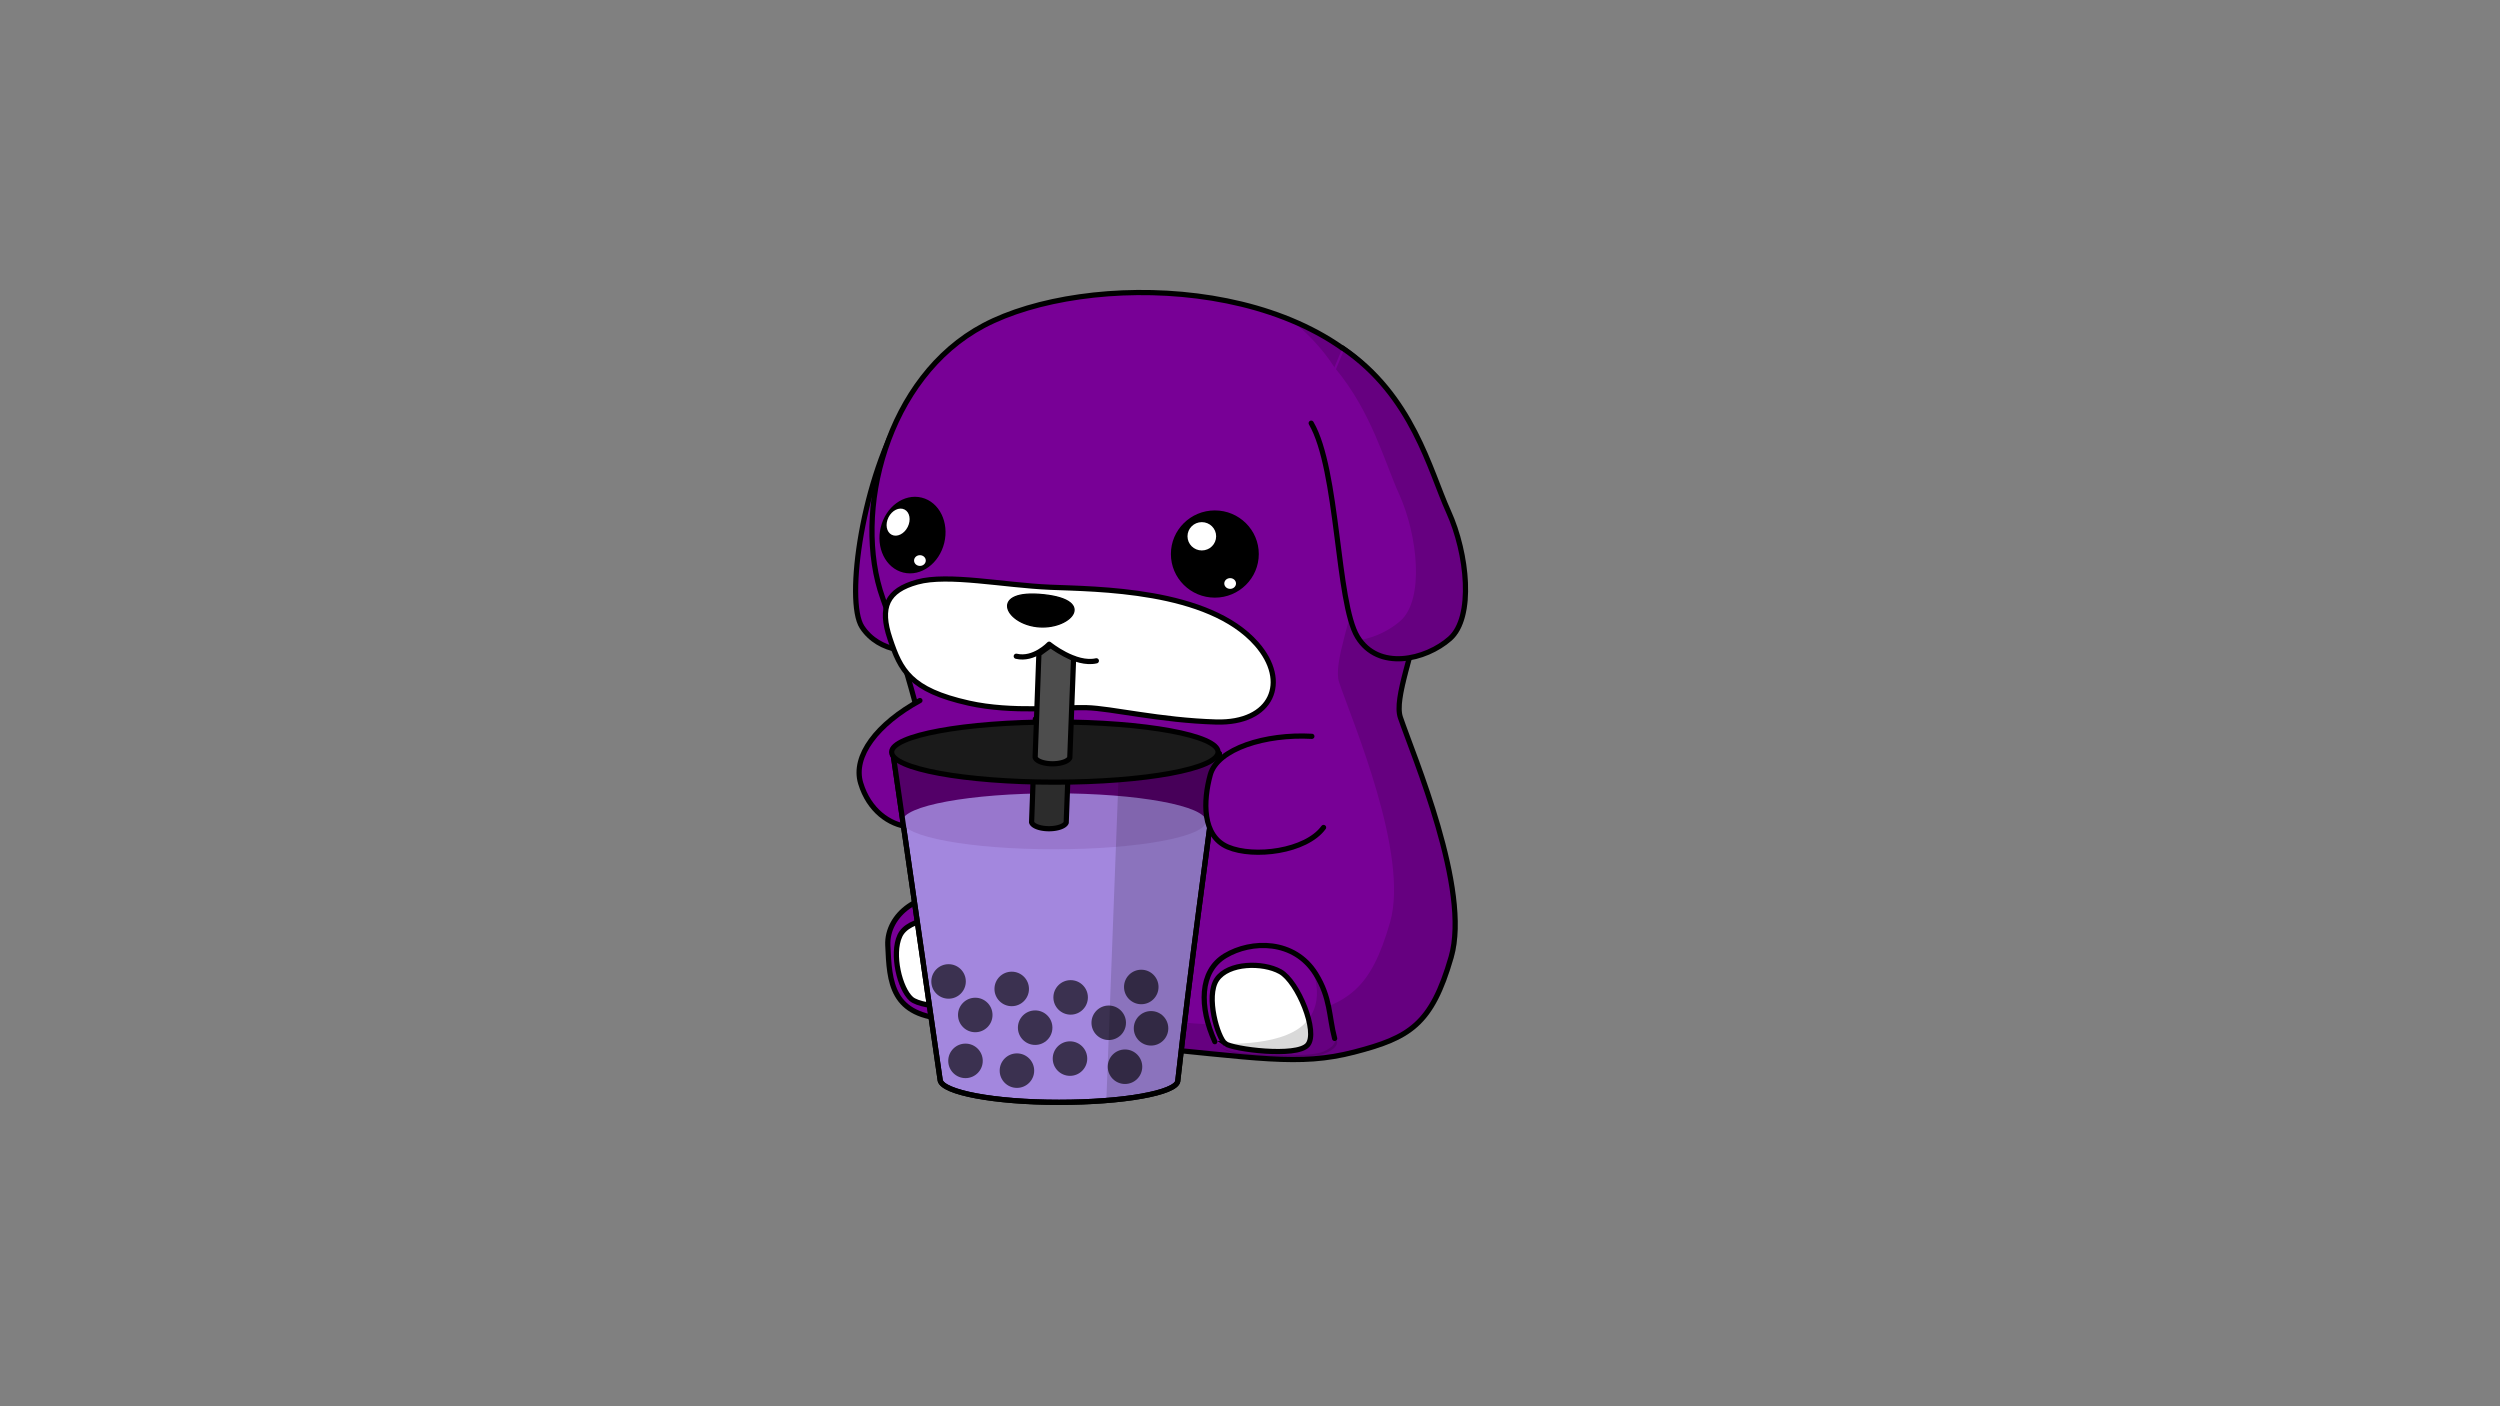 <?xml version="1.0" encoding="UTF-8" standalone="no"?>
<!-- Created with Inkscape (http://www.inkscape.org/) -->

<svg
   width="1920"
   height="1080"
   viewBox="0 0 508 285.75"
   version="1.1"
   id="svg8"
   inkscape:version="1.1 (c4e8f9ed74, 2021-05-24)"
   sodipodi:docname="bubbletea.svg"
   inkscape:export-filename="/home/dllu/sync/art/puppy/bubbletea_taro.png"
   inkscape:export-xdpi="400"
   inkscape:export-ydpi="400"
   xmlns:inkscape="http://www.inkscape.org/namespaces/inkscape"
   xmlns:sodipodi="http://sodipodi.sourceforge.net/DTD/sodipodi-0.dtd"
   xmlns="http://www.w3.org/2000/svg"
   xmlns:svg="http://www.w3.org/2000/svg"
   xmlns:rdf="http://www.w3.org/1999/02/22-rdf-syntax-ns#"
   xmlns:cc="http://creativecommons.org/ns#"
   xmlns:dc="http://purl.org/dc/elements/1.1/">
  <rect x="0" y="0" width="508" height="285.75" fill="#808080" stroke="none"/>
  <defs
     id="defs2" />
  <sodipodi:namedview
     id="base"
     pagecolor="#ffffff"
     bordercolor="#666666"
     borderopacity="1.0"
     inkscape:pageopacity="0.0"
     inkscape:pageshadow="2"
     inkscape:zoom="2"
     inkscape:cx="803"
     inkscape:cy="479.75"
     inkscape:document-units="mm"
     inkscape:current-layer="layer2"
     showgrid="false"
     units="px"
     inkscape:window-width="7676"
     inkscape:window-height="4260"
     inkscape:window-x="0"
     inkscape:window-y="28"
     inkscape:window-maximized="1"
     inkscape:pagecheckerboard="0" />
  <g
     inkscape:label="pup"
     inkscape:groupmode="layer"
     id="layer1"
     transform="translate(0,-11.25)"
     style="display:inline">
    <path
       style="fill:#780096;fill-opacity:1;stroke:#000000;stroke-width:1.058;stroke-linecap:round;stroke-linejoin:round;stroke-miterlimit:4;stroke-dasharray:none;stroke-opacity:1"
       d="m 192.906,218.327 c -11.906,-0.463 -12.171,-7.541 -12.502,-15.015 -0.273,-6.165 6.646,-11.682 14.618,-9.525 5.622,1.521 10.583,10.914 11.774,15.412"
       id="path3761-3"
       inkscape:connector-curvature="0"
       sodipodi:nodetypes="cssc" />
    <path
       style="fill:#ffffff;fill-opacity:1;stroke:#000000;stroke-width:1.058;stroke-linecap:butt;stroke-linejoin:miter;stroke-miterlimit:4;stroke-dasharray:none;stroke-opacity:1"
       d="m 185.166,214.226 c -2.315,-2.051 -4.057,-9.081 -2.315,-12.832 1.742,-3.751 9.459,-4.233 13.031,-2.249 3.572,1.984 7.805,12.303 5.556,14.883 -2.249,2.58 -13.957,2.249 -16.272,0.198 z"
       id="path4713-8"
       inkscape:connector-curvature="0"
       sodipodi:nodetypes="zzscz" />
    <path
       style="fill:#780096;fill-opacity:1;stroke:#000000;stroke-width:1.058;stroke-linecap:round;stroke-linejoin:round;stroke-miterlimit:4;stroke-dasharray:none;stroke-opacity:1"
       d="m 184.018,94.065 c -8.731,14.023 -12.303,39.291 -8.864,44.582 3.44,5.292 10.848,5.821 15.081,3.572"
       id="path3759"
       inkscape:connector-curvature="0"
       sodipodi:nodetypes="ccc" />
    <path
       style="fill:#780096;fill-opacity:1;stroke:#000000;stroke-width:1.058;stroke-linecap:round;stroke-linejoin:round;stroke-miterlimit:4;stroke-dasharray:none;stroke-opacity:1"
       d="m 179.387,132.826 c -6.218,-17.396 0.755,-44.989 20.505,-55.43 20.77,-10.98 66.966,-10.265 83.741,15.743 17.066,26.458 -1.72,56.092 0.926,63.897 2.646,7.805 14.287,34.925 10.319,48.683 -3.969,13.758 -8.467,16.404 -19.711,19.315 -11.273,2.918 -19.479,1.154 -45.905,-1.323 -26.426,-2.477 -33.867,-9.525 -35.454,-28.575 -1.587,-19.05 -8.202,-44.913 -14.42,-62.309 z"
       id="path3713"
       inkscape:connector-curvature="0"
       sodipodi:nodetypes="zsscsszsz" />
    <path
       style="fill:#ffffff;stroke:#000000;stroke-width:1.058;stroke-linecap:round;stroke-linejoin:round;stroke-miterlimit:4;stroke-dasharray:none;stroke-opacity:1"
       d="m 213.386,130.577 c 9.393,0.397 32.135,0.363 41.936,11.509 6.747,7.673 3.177,16.204 -8.202,15.875 -11.379,-0.329 -21.299,-2.778 -26.326,-2.91 -5.027,-0.132 -15.081,1.058 -23.945,-0.926 -11.995,-2.685 -13.863,-6.713 -16.007,-13.097 -2.144,-6.383 -0.661,-9.79 5.556,-11.509 6.218,-1.72 17.595,0.661 26.987,1.058 z"
       id="path3715"
       inkscape:connector-curvature="0"
       sodipodi:nodetypes="zszsszsz" />
    <path
       style="fill:#780096;fill-opacity:1;stroke:#000000;stroke-width:1.058;stroke-linecap:round;stroke-linejoin:round;stroke-miterlimit:4;stroke-dasharray:none;stroke-opacity:1"
       d="m 186.928,153.596 c -8.731,4.763 -13.698,11.297 -12.039,16.801 1.659,5.504 5.821,8.467 9.79,8.864 3.969,0.397 10.054,-3.175 10.054,-3.175"
       id="path4570"
       inkscape:connector-curvature="0"
       sodipodi:nodetypes="czcc" />
    <path
       style="display:inline;fill:#000000;fill-opacity:1;stroke:none;stroke-width:3.999;stroke-linecap:round;stroke-linejoin:round;stroke-miterlimit:4;stroke-dasharray:none;stroke-opacity:1;opacity:0.15"
       d="M 989.596 245.1 C 1002.746 255.455 1014.214 267.632 1023.359 281.811 C 1087.859 381.811 1016.859 493.811 1026.859 523.311 C 1036.859 552.811 1080.859 655.311 1065.859 707.311 C 1050.859 759.311 1033.859 769.311 991.359 780.311 C 948.752 791.338 917.737 784.671 817.859 775.311 C 793.243 773.004 772.994 769.643 756.352 764.816 C 775.83 786.666 809.458 797.654 866.5 803 C 966.377 812.36 997.393 819.028 1040 808 C 1082.5 797 1099.5 787 1114.5 735 C 1129.5 683 1085.5 580.5 1075.5 551 C 1065.5 521.5 1136.5 409.5 1072 309.5 C 1052.807 279.744 1023.418 258.761 989.596 245.1 z "
       id="path4970"
       transform="matrix(0.265,0,0,0.265,0,11.25)" />
    <path
       style="fill:#780096;fill-opacity:1;stroke:#000000;stroke-width:1.058;stroke-linecap:round;stroke-linejoin:round;stroke-miterlimit:4;stroke-dasharray:none;stroke-opacity:1"
       d="m 266.435,97.24 c 5.556,9.525 5.159,36.38 9.393,43.392 4.233,7.011 13.862,4.722 18.785,0.397 4.924,-4.325 3.572,-17.33 -0.265,-25.797 -3.836,-8.467 -7.276,-23.614 -21.564,-33.271"
       id="path3757"
       inkscape:connector-curvature="0"
       sodipodi:nodetypes="cszsc" />
    <path
       style="fill:#780096;stroke:none;stroke-width:0.265px;stroke-linecap:butt;stroke-linejoin:miter;stroke-opacity:1;fill-opacity:1"
       d="m 246.856,222.917 c 0,0 0.992,1.521 3.704,2.051 2.712,0.529 15.478,1.323 18.455,-0.066 2.977,-1.389 2.183,-2.646 2.183,-2.646 l -4.167,-4.696 -18.389,1.323 -1.786,4.035"
       id="path4990"
       inkscape:connector-curvature="0" />
    <path
       style="fill:#780096;fill-opacity:1;stroke:#000000;stroke-width:1.058;stroke-linecap:round;stroke-linejoin:round;stroke-miterlimit:4;stroke-dasharray:none;stroke-opacity:1"
       d="m 246.856,222.917 c -3.175,-7.011 -3.175,-14.287 2.117,-17.462 5.292,-3.175 14.029,-3.31 18.389,3.704 3.043,4.895 2.646,8.599 3.836,13.097"
       id="path3761"
       inkscape:connector-curvature="0"
       sodipodi:nodetypes="cssc" />
    <ellipse
       style="fill:#000000;fill-opacity:1;stroke:#000000;stroke-width:1.254;stroke-linecap:round;stroke-linejoin:round;stroke-miterlimit:4;stroke-dasharray:none;stroke-opacity:1"
       id="path4577"
       cx="246.856"
       cy="123.83"
       rx="8.303"
       ry="8.236" />
    <ellipse
       style="fill:#000000;fill-opacity:1;stroke:#000000;stroke-width:1.129;stroke-linecap:round;stroke-linejoin:round;stroke-miterlimit:4;stroke-dasharray:none;stroke-opacity:1"
       id="path4579"
       cx="208.606"
       cy="72.002"
       rx="6.078"
       ry="7.278"
       transform="matrix(0.971,0.24,-0.238,0.971,0,0)" />
    <path
       style="fill:#000000;stroke:#000000;stroke-width:0.265px;stroke-linecap:butt;stroke-linejoin:miter;stroke-opacity:1"
       d="m 212.064,132.098 c 10.98,1.158 5.292,7.276 -1.389,6.482 -6.637,-0.789 -9.591,-7.64 1.389,-6.482 z"
       id="path4583"
       inkscape:connector-curvature="0"
       sodipodi:nodetypes="zsz" />
    <ellipse
       style="fill:#ffffff;fill-opacity:1;stroke:none;stroke-width:1.058;stroke-linecap:round;stroke-linejoin:round;stroke-miterlimit:4;stroke-dasharray:none;stroke-opacity:1"
       id="path4585"
       cx="244.21"
       cy="120.225"
       rx="2.91"
       ry="2.877" />
    <ellipse
       style="fill:#ffffff;fill-opacity:1;stroke:none;stroke-width:1.2;stroke-linecap:round;stroke-linejoin:round;stroke-miterlimit:4;stroke-dasharray:none;stroke-opacity:1"
       id="path4587"
       cx="249.965"
       cy="129.816"
       rx="1.191"
       ry="1.091" />
    <ellipse
       style="fill:#ffffff;fill-opacity:1;stroke:none;stroke-width:0.917;stroke-linecap:round;stroke-linejoin:round;stroke-miterlimit:4;stroke-dasharray:none;stroke-opacity:1"
       id="path4585-1"
       cx="215.775"
       cy="22.724"
       rx="2.183"
       ry="2.877"
       transform="rotate(26.73)" />
    <ellipse
       style="fill:#ffffff;fill-opacity:1;stroke:none;stroke-width:1.2;stroke-linecap:round;stroke-linejoin:round;stroke-miterlimit:4;stroke-dasharray:none;stroke-opacity:1"
       id="path4587-7"
       cx="186.928"
       cy="125.153"
       rx="1.191"
       ry="1.091" />
    <path
       style="fill:#ffffff;fill-opacity:1;stroke:#000000;stroke-width:1.058;stroke-linecap:butt;stroke-linejoin:miter;stroke-miterlimit:4;stroke-dasharray:none;stroke-opacity:1"
       d="m 248.973,223.314 c -1.521,-1.124 -4.035,-9.591 -1.72,-13.031 2.315,-3.44 9.327,-3.572 12.898,-1.587 3.572,1.984 7.805,12.303 5.556,14.883 -2.249,2.58 -15.214,0.86 -16.735,-0.265 z"
       id="path4713"
       inkscape:connector-curvature="0"
       sodipodi:nodetypes="zcscz" />
    <path
       style="opacity:0.15;fill:#000000;fill-opacity:1;stroke:none;stroke-width:1px;stroke-linecap:butt;stroke-linejoin:miter;stroke-opacity:1"
       d="m 1004.75,740 c 0,0 14.25,27.25 -5,45.5 C 980.5,803.75 933,800 933,800 c 0,0 3.75,5.75 14,7.75 10.25,2 58.5,5 69.75,-0.25 11.25,-5.25 8.25,-10 8.25,-10 l -7,-35.25 z"
       transform="matrix(0.265,0,0,0.265,0,11.25)"
       id="path5007"
       inkscape:connector-curvature="0"
       sodipodi:nodetypes="czcccccc" />
    <path
       style="fill:#000000;fill-opacity:1;stroke:none;stroke-width:4;stroke-linecap:round;stroke-linejoin:round;stroke-miterlimit:4;stroke-dasharray:none;stroke-opacity:1;opacity:0.15"
       d="M 1031 267.25 L 1024.412 283.102 C 1051.753 316.183 1061.826 354.575 1072.74 378.662 C 1087.24 410.662 1092.35 459.816 1073.74 476.162 C 1065.892 483.056 1054.88 488.566 1043.57 490.664 C 1060.07 515.116 1095.293 506.493 1113.5 490.5 C 1132.109 474.154 1127 425 1112.5 393 C 1098 361 1085 303.75 1031 267.25 z "
       transform="matrix(0.265,0,0,0.265,0,11.25)"
       id="path5021" />
  </g>
  <g
     inkscape:groupmode="layer"
     id="layer6"
     inkscape:label="pupshadow" />
  <g
     inkscape:groupmode="layer"
     id="layer2"
     inkscape:label="bubble tea"
     style="display:inline">
    <path
       style="display:inline;fill:#a387de;stroke:#000000;stroke-width:4;stroke-linecap:round;stroke-linejoin:round;stroke-miterlimit:4;stroke-dasharray:none;stroke-opacity:1;fill-opacity:1"
       d="m 934.965,577.865 -250.125,0.531 36.111,250.125 c 2.124,9.051 40.803,16.728 91.139,16.729 49.037,-0.01 89.239,-7.14 90.979,-16.135 h 0.002 c 9.58,-85.99 22.157,-174.742 31.895,-251.25 z"
       id="path3717-3"
       inkscape:connector-curvature="0"
       sodipodi:nodetypes="cccccccc"
       transform="scale(0.265)" />
    <path
       style="fill:#530068;stroke:none;stroke-width:0.265px;stroke-linecap:butt;stroke-linejoin:miter;stroke-opacity:0;fill-opacity:1"
       d="m 181.197,153.034 2.027,14.447 61.913,-0.397 2.24,-14.191 z"
       id="path5059"
       inkscape:connector-curvature="0" />
    <ellipse
       style="display:inline;fill:#9877cd;stroke:none;stroke-width:0.983;stroke-linecap:round;stroke-linejoin:round;stroke-miterlimit:4;stroke-dasharray:none;stroke-opacity:1;fill-opacity:1"
       id="path3717-7"
       cx="214.212"
       cy="166.886"
       rx="30.856"
       ry="5.687" />
    <path
       style="fill:#000000;stroke:none;stroke-width:0.265px;stroke-linecap:butt;stroke-linejoin:miter;stroke-opacity:1;opacity:0.15"
       d="m 224.83,223.11 7.871,-0.992 5.226,-1.323 1.01,-1.425 8.439,-66.477 -19.967,1.822 z"
       id="path5039"
       inkscape:connector-curvature="0" />
    <path
       transform="scale(0.265)"
       sodipodi:nodetypes="cccccccc"
       inkscape:connector-curvature="0"
       id="path5057"
       d="m 934.965,577.865 -250.125,0.531 36.111,250.125 c 2.124,9.051 40.803,16.728 91.139,16.729 49.037,-0.01 89.239,-7.14 90.979,-16.135 h 0.002 c 9.58,-85.99 22.157,-174.742 31.895,-251.25 z"
       style="display:inline;fill:none;stroke:#000000;stroke-width:4;stroke-linecap:round;stroke-linejoin:round;stroke-miterlimit:4;stroke-dasharray:none;stroke-opacity:1" />
    <path
       id="path4800-7"
       style="display:inline;fill:#2c2c2c;fill-opacity:1;stroke:#000000;stroke-width:1.058;stroke-linecap:round;stroke-linejoin:round;stroke-miterlimit:4;stroke-dasharray:none;stroke-opacity:1"
       d="m 216.654,167.16 a 3.55,1.477 0 0 1 -3.502,1.236 3.55,1.477 0 0 1 -3.531,-1.324 m -1e-5,0 0.76,-20.973 2.418,-1.758 4.619,2.707 -0.764,20.112"
       inkscape:connector-curvature="0" />
    <ellipse
       transform="translate(0,-11.25)"
       style="display:inline;fill:#1a1a1a;stroke:#000000;stroke-width:1.056;stroke-linecap:round;stroke-linejoin:round;stroke-miterlimit:4;stroke-dasharray:none;stroke-opacity:1"
       id="path3717"
       cx="214.349"
       cy="164.073"
       rx="33.169"
       ry="6.113" />
  </g>
  <g
     inkscape:groupmode="layer"
     id="layer5"
     inkscape:label="pearls"
     style="display:inline;opacity:0.64">
    <circle
       transform="translate(0,-11.25)"
       style="display:inline;fill:#000000;fill-opacity:1;stroke:none;stroke-width:1.058;stroke-linecap:round;stroke-linejoin:round;stroke-miterlimit:4;stroke-dasharray:none;stroke-opacity:1"
       id="path4619"
       cx="196.189"
       cy="226.819"
       r="3.506"
       inkscape:transform-center-x="-0.26458334"
       inkscape:transform-center-y="0.066145836" />
    <circle
       transform="translate(0,-11.25)"
       style="display:inline;fill:#000000;fill-opacity:1;stroke:none;stroke-width:1.058;stroke-linecap:round;stroke-linejoin:round;stroke-miterlimit:4;stroke-dasharray:none;stroke-opacity:1"
       id="path4619-9"
       cx="206.64"
       cy="228.804"
       r="3.506"
       inkscape:transform-center-x="-0.26458334"
       inkscape:transform-center-y="0.066145836" />
    <circle
       transform="translate(0,-11.25)"
       style="display:inline;fill:#000000;fill-opacity:1;stroke:none;stroke-width:1.058;stroke-linecap:round;stroke-linejoin:round;stroke-miterlimit:4;stroke-dasharray:none;stroke-opacity:1"
       id="path4619-6"
       cx="217.421"
       cy="226.356"
       r="3.506"
       inkscape:transform-center-x="-0.26458334"
       inkscape:transform-center-y="0.066145836" />
    <circle
       transform="translate(0,-11.25)"
       style="display:inline;fill:#000000;fill-opacity:1;stroke:none;stroke-width:1.058;stroke-linecap:round;stroke-linejoin:round;stroke-miterlimit:4;stroke-dasharray:none;stroke-opacity:1"
       id="path4619-2"
       cx="228.6"
       cy="228.01"
       r="3.506"
       inkscape:transform-center-x="-0.26458334"
       inkscape:transform-center-y="0.066145836" />
    <circle
       transform="translate(0,-11.25)"
       style="display:inline;fill:#000000;fill-opacity:1;stroke:none;stroke-width:1.058;stroke-linecap:round;stroke-linejoin:round;stroke-miterlimit:4;stroke-dasharray:none;stroke-opacity:1"
       id="path4619-1"
       cx="233.892"
       cy="220.205"
       r="3.506"
       inkscape:transform-center-x="-0.26458334"
       inkscape:transform-center-y="0.066145836" />
    <circle
       transform="translate(0,-11.25)"
       style="display:inline;fill:#000000;fill-opacity:1;stroke:none;stroke-width:1.058;stroke-linecap:round;stroke-linejoin:round;stroke-miterlimit:4;stroke-dasharray:none;stroke-opacity:1"
       id="path4619-7"
       cx="225.293"
       cy="219.08"
       r="3.506"
       inkscape:transform-center-x="-0.26458334"
       inkscape:transform-center-y="0.066145836" />
    <circle
       transform="translate(0,-11.25)"
       style="display:inline;fill:#000000;fill-opacity:1;stroke:none;stroke-width:1.058;stroke-linecap:round;stroke-linejoin:round;stroke-miterlimit:4;stroke-dasharray:none;stroke-opacity:1"
       id="path4619-8"
       cx="210.344"
       cy="220.072"
       r="3.506"
       inkscape:transform-center-x="-0.26458334"
       inkscape:transform-center-y="0.066145836" />
    <circle
       transform="translate(0,-11.25)"
       style="display:inline;fill:#000000;fill-opacity:1;stroke:none;stroke-width:1.058;stroke-linecap:round;stroke-linejoin:round;stroke-miterlimit:4;stroke-dasharray:none;stroke-opacity:1"
       id="path4619-5"
       cx="198.173"
       cy="217.493"
       r="3.506"
       inkscape:transform-center-x="-0.26458334"
       inkscape:transform-center-y="0.066145836" />
    <circle
       transform="translate(0,-11.25)"
       style="display:inline;fill:#000000;fill-opacity:1;stroke:none;stroke-width:1.058;stroke-linecap:round;stroke-linejoin:round;stroke-miterlimit:4;stroke-dasharray:none;stroke-opacity:1"
       id="path4619-74"
       cx="217.554"
       cy="213.921"
       r="3.506"
       inkscape:transform-center-x="-0.26458334"
       inkscape:transform-center-y="0.066145836" />
    <circle
       transform="translate(0,-11.25)"
       style="display:inline;fill:#000000;fill-opacity:1;stroke:none;stroke-width:1.058;stroke-linecap:round;stroke-linejoin:round;stroke-miterlimit:4;stroke-dasharray:none;stroke-opacity:1"
       id="path4619-18"
       cx="231.907"
       cy="211.804"
       r="3.506"
       inkscape:transform-center-x="-0.26458334"
       inkscape:transform-center-y="0.066145836" />
    <circle
       transform="translate(0,-11.25)"
       style="display:inline;fill:#000000;fill-opacity:1;stroke:none;stroke-width:1.058;stroke-linecap:round;stroke-linejoin:round;stroke-miterlimit:4;stroke-dasharray:none;stroke-opacity:1"
       id="path4619-59"
       cx="205.581"
       cy="212.201"
       r="3.506"
       inkscape:transform-center-x="-0.26458334"
       inkscape:transform-center-y="0.066145836" />
    <circle
       transform="translate(0,-11.25)"
       style="display:inline;fill:#000000;fill-opacity:1;stroke:none;stroke-width:1.058;stroke-linecap:round;stroke-linejoin:round;stroke-miterlimit:4;stroke-dasharray:none;stroke-opacity:1"
       id="path4619-75"
       cx="192.749"
       cy="210.68"
       r="3.506"
       inkscape:transform-center-x="-0.26458334"
       inkscape:transform-center-y="0.066145836" />
  </g>
  <g
     inkscape:groupmode="layer"
     id="layer3"
     inkscape:label="straw"
     style="display:inline">
    <path
       id="path4800"
       transform="scale(0.265)"
       style="fill:#4d4d4d;fill-opacity:1;stroke:#000000;stroke-width:4;stroke-linecap:round;stroke-linejoin:round;stroke-miterlimit:4;stroke-dasharray:none;stroke-opacity:1"
       d="m 820.32,580.995 a 13.417,5.583 0 0 1 -13.237,4.672 13.417,5.583 0 0 1 -13.344,-5.004 m -2e-5,-10e-6 2.873,-79.269 9.138,-6.643 17.459,10.231 -2.889,76.014"
       inkscape:connector-curvature="0" />
  </g>
  <g
     inkscape:groupmode="layer"
     id="layer4"
     inkscape:label="Layer 2"
     style="display:inline">
    <path
       style="fill:#ffffff;fill-opacity:1;stroke:none;stroke-width:0.265px;stroke-linecap:butt;stroke-linejoin:miter;stroke-opacity:1"
       d="m 209.594,133.35 3.594,-2.447 4.619,2.707 4.222,-4.096 c 0,0 -16.007,-0.617 -15.699,-0.441 0.309,0.176 3.263,4.277 3.263,4.277 z"
       id="path4811"
       inkscape:connector-curvature="0" />
    <path
       transform="translate(0,-11.25)"
       style="display:inline;fill:none;fill-opacity:1;stroke:#000000;stroke-width:1.058;stroke-linecap:round;stroke-linejoin:round;stroke-miterlimit:4;stroke-dasharray:none;stroke-opacity:1"
       d="m 206.507,144.6 c 3.572,0.86 6.681,-2.447 6.681,-2.447 0,0 5.358,4.366 9.591,3.373"
       id="path4711"
       inkscape:connector-curvature="0"
       sodipodi:nodetypes="ccc" />
    <path
       transform="translate(0,-11.25)"
       style="display:inline;fill:#780096;fill-opacity:1;stroke:#000000;stroke-width:1.058;stroke-linecap:round;stroke-linejoin:round;stroke-miterlimit:4;stroke-dasharray:none;stroke-opacity:1"
       d="m 266.568,160.872 c -9.393,-0.529 -19.182,2.514 -20.637,7.805 -1.455,5.292 -1.72,12.435 3.572,14.684 5.292,2.249 15.875,0.926 19.447,-3.969"
       id="path3763"
       inkscape:connector-curvature="0" />
  </g>
</svg>

